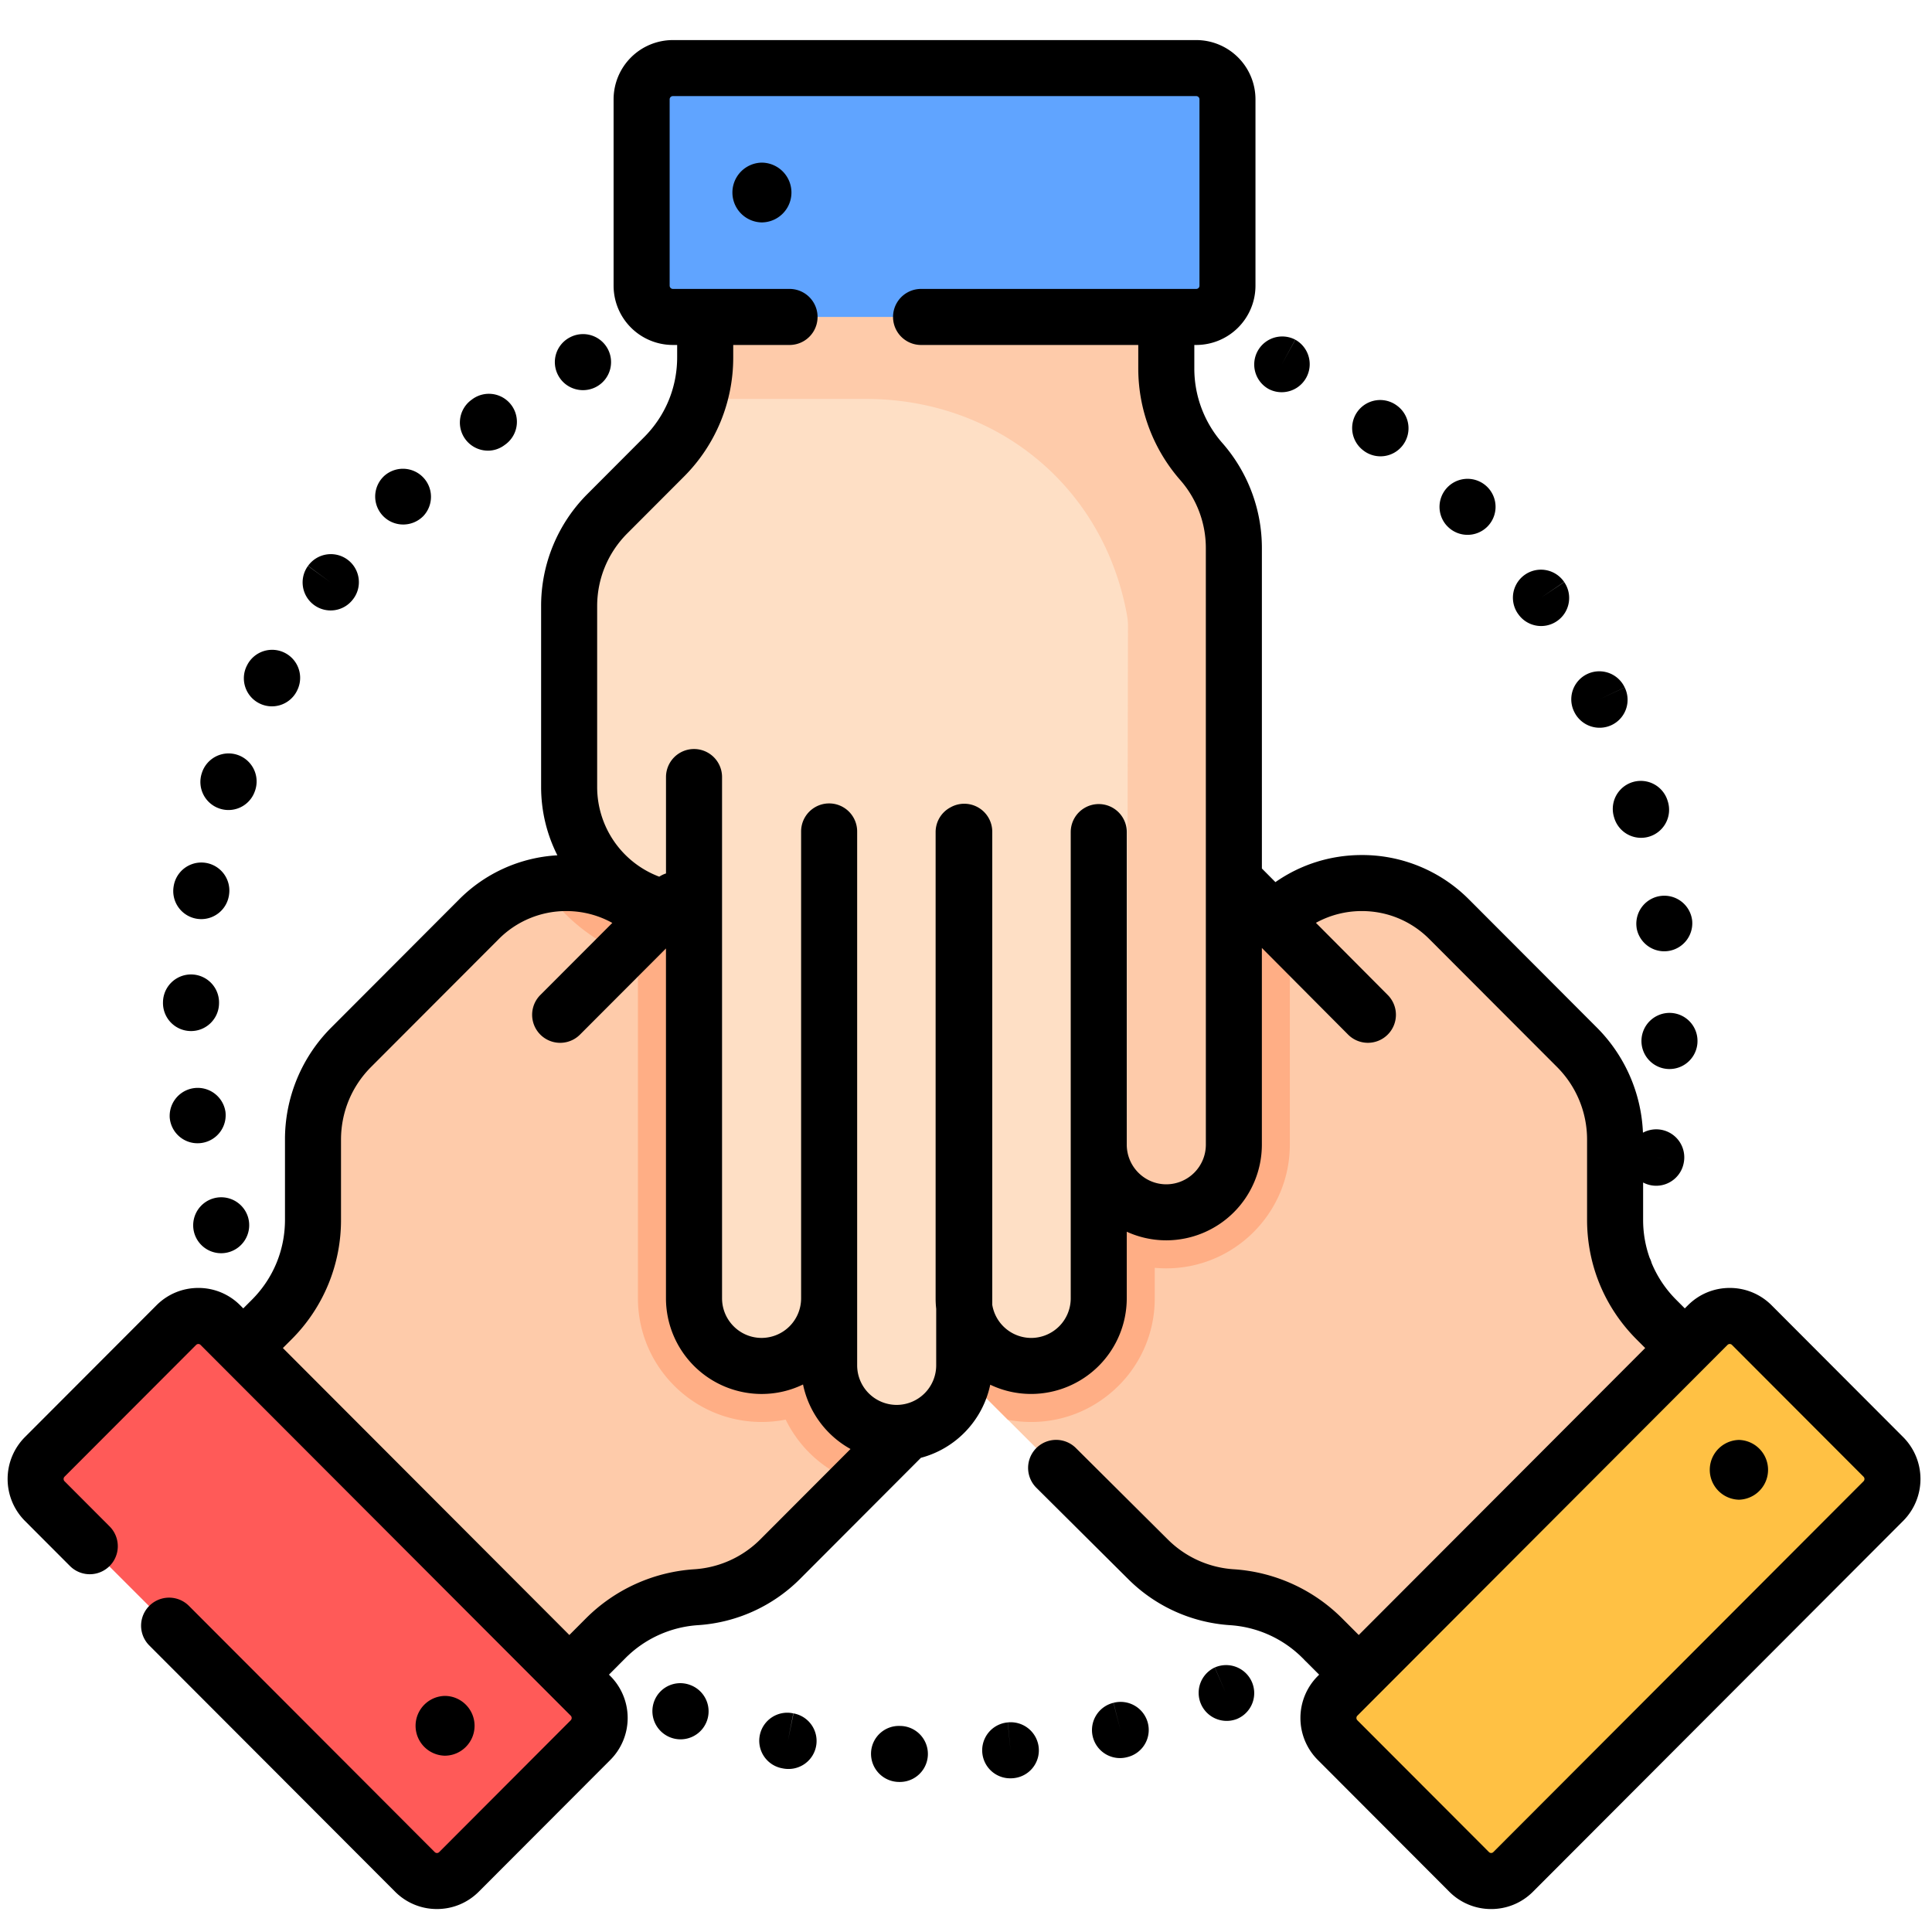 <svg xmlns="http://www.w3.org/2000/svg" width="101" height="101" fill="none"><g clip-path="url(#a)"><path fill="#FECBAA" d="M59.974 81.504 37.919 59.449a3.533 3.533 0 0 1-.005-4.998 3.5 3.5 0 0 1 1.936-.988 3.53 3.53 0 0 1 3.063.992l-5.68-5.679a3.52 3.52 0 0 1-.991-3.064c.114-.71.443-1.39.988-1.935a3.53 3.53 0 0 1 4.662-.287l-2.161-2.161a3.53 3.53 0 0 1-.99-3.076c.113-.704.441-1.381.985-1.924a3.5 3.5 0 0 1 1.938-.988 3.53 3.53 0 0 1 3.063.992l2.475 2.475a3.53 3.53 0 0 1-.992-3.063 3.5 3.5 0 0 1 .987-1.936 3.536 3.536 0 0 1 4.999.005l14.332 14.333.04-.057a6.4 6.4 0 0 1 2.496-1.551 6.47 6.47 0 0 1 6.646 1.558l6.684 6.683a6.86 6.86 0 0 1 2.008 4.84l.004 4.18a7.38 7.38 0 0 0 2.162 5.213l1.491 1.49-17.046 17.046-1.904-1.905a7.38 7.38 0 0 0-4.737-2.146 6.85 6.85 0 0 1-4.398-1.994"></path><path fill="#FFC144" d="m69.905 88.655 19.347-19.347a1.63 1.63 0 0 1 2.31 0l6.89 6.89c.637.638.637 1.67 0 2.309L79.104 97.855a1.633 1.633 0 0 1-2.309 0l-6.89-6.891a1.63 1.63 0 0 1 0-2.309"></path><path fill="#FECBAA" d="m40.818 81.506 22.055-22.055a3.533 3.533 0 0 0-1.93-5.986 3.53 3.53 0 0 0-3.065.992l5.68-5.68a3.52 3.52 0 0 0 .991-3.063 3.5 3.5 0 0 0-.988-1.934 3.533 3.533 0 0 0-4.662-.288l2.161-2.161a3.53 3.53 0 0 0 .99-3.076 3.5 3.5 0 0 0-.984-1.924 3.5 3.5 0 0 0-1.937-.987 3.53 3.53 0 0 0-3.064.99L53.59 38.81a3.53 3.53 0 0 0 .992-3.064 3.5 3.5 0 0 0-.988-1.934 3.535 3.535 0 0 0-4.998.004L34.263 48.149l-.04-.057a6.4 6.4 0 0 0-2.496-1.55 6.47 6.47 0 0 0-6.646 1.557l-6.683 6.684a6.86 6.86 0 0 0-2.008 4.839l-.004 4.18a7.37 7.37 0 0 1-2.162 5.213l-1.491 1.49 17.046 17.046 1.904-1.904a7.38 7.38 0 0 1 4.738-2.147 6.86 6.86 0 0 0 4.397-1.994"></path><path fill="#FF5A58" d="M30.887 88.658 11.539 69.309a1.63 1.63 0 0 0-2.309 0L2.34 76.2a1.633 1.633 0 0 0 0 2.309l19.348 19.347c.637.638 1.67.638 2.308 0l6.891-6.89a1.633 1.633 0 0 0 0-2.308"></path><path fill="#FEDFC5" d="M64.502 28.649v31.19a3.532 3.532 0 1 1-7.063 0v8.032a3.53 3.53 0 0 1-1.465 2.867 3.5 3.5 0 0 1-2.066.67 3.532 3.532 0 0 1-3.5-3.094v3.057a3.53 3.53 0 0 1-1.475 2.875 3.5 3.5 0 0 1-2.057.664 3.5 3.5 0 0 1-2.068-.672 3.53 3.53 0 0 1-1.465-2.867v-3.5c0 1.18-.579 2.227-1.465 2.867-.58.422-1.293.67-2.066.67a3.535 3.535 0 0 1-3.532-3.537V47.6l-.069.011a6.4 6.4 0 0 1-2.86-.668 6.47 6.47 0 0 1-3.599-5.8v-9.452a6.86 6.86 0 0 1 2.002-4.842l2.954-2.959a7.38 7.38 0 0 0 2.156-5.215v-2.108H60.97v2.694c0 1.79.653 3.521 1.832 4.867a6.85 6.85 0 0 1 1.7 4.52"></path><path fill="#FFAE85" d="M62.877 54.453a3.5 3.5 0 0 0-1.935-.988 3.53 3.53 0 0 0-3.063.992l5.68-5.68a3.53 3.53 0 0 0 .99-3.063 3.5 3.5 0 0 0-.987-1.934 3.532 3.532 0 0 0-4.662-.288l2.161-2.161a3.53 3.53 0 0 0 .99-3.076 3.5 3.5 0 0 0-.985-1.924 3.5 3.5 0 0 0-1.937-.987 3.53 3.53 0 0 0-3.064.99L53.59 38.81a3.53 3.53 0 0 0 .991-3.064 3.5 3.5 0 0 0-.987-1.934 3.535 3.535 0 0 0-4.998.004L34.263 48.149l-.04-.057a6.43 6.43 0 0 0-5.85-1.757 9.48 9.48 0 0 0 4.976 3.764V67.87c0 3.566 2.9 6.467 6.462 6.467q.643 0 1.262-.123a6.45 6.45 0 0 0 2.01 2.391c.536.391 1.121.69 1.737.898L62.872 59.45a3.53 3.53 0 0 0 .005-4.997"></path><path fill="#FFAE85" d="M67.43 59.84V47.365a6.5 6.5 0 0 0-.863.725l-.04.056-14.333-14.333a3.535 3.535 0 0 0-4.998-.004 3.533 3.533 0 0 0 .004 4.998l-2.475-2.475a3.53 3.53 0 0 0-3.064-.99 3.5 3.5 0 0 0-1.938.986 3.5 3.5 0 0 0-1.031 2.5c0 .902.346 1.81 1.038 2.5l2.16 2.161a3.535 3.535 0 0 0-4.662.288 3.5 3.5 0 0 0-.987 1.935 3.52 3.52 0 0 0 .99 3.063l5.68 5.68a3.53 3.53 0 0 0-3.063-.992 3.5 3.5 0 0 0-1.935.987 3.534 3.534 0 0 0 .005 4.999l14.775 14.775a6.5 6.5 0 0 0 1.213.113 6.4 6.4 0 0 0 3.78-1.223c.282-.203.547-.43.79-.672a6.42 6.42 0 0 0 1.891-4.571v-1.593q.3.028.602.028c3.562 0 6.46-2.902 6.46-6.468"></path><path fill="#FEDFC5" d="M64.502 28.649v31.19a3.53 3.53 0 0 1-3.532 3.537q-.08.001-.166-.004a3.5 3.5 0 0 1-1.896-.663q-.002-.002-.005-.003a3.53 3.53 0 0 1-1.464-2.867v8.032a3.53 3.53 0 0 1-1.465 2.867 3.5 3.5 0 0 1-2.066.67 3.532 3.532 0 0 1-3.5-3.094v3.057a3.53 3.53 0 0 1-1.475 2.875 3.5 3.5 0 0 1-2.057.664 3.5 3.5 0 0 1-2.068-.672 3.53 3.53 0 0 1-1.465-2.867v-3.5c0 1.18-.579 2.227-1.465 2.867-.58.422-1.293.67-2.066.67a3.535 3.535 0 0 1-3.532-3.537V47.6l-.069.011a6.4 6.4 0 0 1-2.86-.668 6.47 6.47 0 0 1-3.599-5.8v-9.452a6.86 6.86 0 0 1 2.002-4.842l2.954-2.959a7.36 7.36 0 0 0 1.826-3.036c.22-.702.33-1.443.33-2.18v-2.107H60.97v2.694c0 .603.064 1.24.233 1.822a7.34 7.34 0 0 0 1.6 3.045 6.9 6.9 0 0 1 1.699 4.52"></path><path fill="#FECBAA" d="M64.502 28.649v31.19a3.53 3.53 0 0 1-3.532 3.537q-.08.001-.166-.004a3.5 3.5 0 0 1-1.896-.663l.06-30.056c0-.182-.04-.469-.117-.834-1.347-6.565-6.889-10.964-13.59-10.964h-8.727c.22-.702.33-1.443.33-2.18v-2.107H60.97v2.694c0 .603.064 1.24.233 1.822a7.34 7.34 0 0 0 1.6 3.045 6.9 6.9 0 0 1 1.699 4.52"></path><path fill="#60A4FF" d="M62.537 16.57H35.174c-.901 0-1.632-.732-1.632-1.633V5.192c0-.902.73-1.632 1.632-1.632h27.363c.9 0 1.632.73 1.632 1.632v9.745c0 .901-.731 1.632-1.632 1.632"></path><path fill="#000" d="m41.483 89.572-.293 1.435.283-1.436a1.465 1.465 0 1 0-.566 2.874l.026.005q.14.027.277.027a1.464 1.464 0 0 0 .273-2.905M52.683 90.043l.146 1.457-.15-1.456a1.464 1.464 0 0 0 .148 2.922q.075 0 .152-.007l.04-.005a1.46 1.46 0 0 0 1.28-1.618 1.47 1.47 0 0 0-1.616-1.293M47.076 90.228h-.022a1.457 1.457 0 0 0-1.518 1.398 1.473 1.473 0 0 0 1.475 1.53 1.464 1.464 0 0 0 .065-2.928M36.073 88.084l-.019-.007a1.457 1.457 0 0 0-1.864.887 1.473 1.473 0 0 0 1.387 1.964 1.465 1.465 0 0 0 .496-2.844M58.212 89.018l.36 1.42-.365-1.419a1.465 1.465 0 1 0 .731 2.837l.039-.01a1.46 1.46 0 0 0 1.025-1.79 1.47 1.47 0 0 0-1.79-1.038M63.507 87.17l.58 1.345-.584-1.343a1.466 1.466 0 0 0 1.17 2.687l.035-.016a1.46 1.46 0 0 0 .731-1.929 1.47 1.47 0 0 0-1.932-.743M30.477 20.396a1.465 1.465 0 1 0-.684-2.759l-.017.009a1.457 1.457 0 0 0-.595 1.977c.263.493.772.773 1.296.773M13.533 36.757a1.463 1.463 0 0 0 1.979-.617l.025-.051a1.464 1.464 0 0 0-2.622-1.307c-.374.715-.097 1.6.618 1.975M11.471 42.267a1.46 1.46 0 0 0 1.857-.917l.02-.058a1.464 1.464 0 0 0-2.796-.879 1.465 1.465 0 0 0 .919 1.854M16.423 31.632a1.463 1.463 0 0 0 2.046-.323l.02-.026c.47-.657.316-1.57-.34-2.04a1.466 1.466 0 0 0-2.044.337l1.18.868-1.185-.862a1.465 1.465 0 0 0 .323 2.046M25.504 23.56c.308 0 .618-.098.882-.3a1.465 1.465 0 1 0-1.73-2.363l-.037.027a1.468 1.468 0 0 0 .885 2.635M10.163 64.483a1.463 1.463 0 0 0 1.83.967 1.466 1.466 0 0 0 .973-1.821 1.464 1.464 0 1 0-2.803.854M21.08 27.42c.38 0 .76-.148 1.049-.44a1.466 1.466 0 0 0-2.073-2.072l-.024.025a1.463 1.463 0 0 0 1.047 2.487M11.782 58.096a1.466 1.466 0 0 0-2.907.362l.008.059a1.46 1.46 0 0 0 1.66 1.234 1.466 1.466 0 0 0 1.24-1.655M9.942 53.9l.044.001c.79 0 1.44-.628 1.464-1.422l.001-.062a1.465 1.465 0 0 0-2.93-.02A1.464 1.464 0 0 0 9.943 53.9M10.263 48.026q.131.023.26.023c.696 0 1.313-.498 1.44-1.207q.007-.032.01-.064a1.464 1.464 0 0 0-2.894-.447 1.466 1.466 0 0 0 1.184 1.695M79.363 32.094a1.46 1.46 0 0 0 2.034.374c.666-.458.835-1.37.377-2.037l-1.217.815 1.213-.822a1.465 1.465 0 0 0-2.426 1.645zM86.843 46.835a1.464 1.464 0 0 0-1.291 1.62l.007.063a1.466 1.466 0 0 0 2.903-.396 1.466 1.466 0 0 0-1.619-1.287M84.371 42.701l.007.02a1.465 1.465 0 1 0 2.81-.828l-.006-.019a1.464 1.464 0 1 0-2.81.827M82.302 37.224a1.473 1.473 0 0 0 1.964.673 1.46 1.46 0 0 0 .67-1.957l-1.328.62 1.326-.623a1.465 1.465 0 0 0-2.653 1.244zM75.673 27.52c.287.293.666.44 1.046.44a1.464 1.464 0 0 0 1.059-2.476 1.465 1.465 0 0 0-2.15 1.99zM87.32 52.952a1.47 1.47 0 0 0-1.508 1.415 1.465 1.465 0 0 0 2.926.148l.002-.06a1.463 1.463 0 0 0-1.42-1.503M66.306 20.327l.035.019a1.465 1.465 0 0 0 1.378-2.585l-.71 1.282.705-1.285a1.465 1.465 0 0 0-1.408 2.569M71.26 23.54l.023.017a1.463 1.463 0 0 0 2.052-.282 1.465 1.465 0 0 0-.281-2.053l-.01-.007a1.464 1.464 0 1 0-1.784 2.324"></path><path fill="#000" d="m99.493 75.128-6.876-6.889a3.08 3.08 0 0 0-2.19-.909c-.827 0-1.606.323-2.19.91l-.16.159-.451-.452a5.9 5.9 0 0 1-1.283-1.919 1.4 1.4 0 0 0-.104-.271 5.9 5.9 0 0 1-.341-1.99v-1.949a1.46 1.46 0 0 0 .685.17c.695 0 1.31-.496 1.439-1.201a1.465 1.465 0 0 0-2.133-1.573 8.26 8.26 0 0 0-2.421-5.508l-6.671-6.683a7.87 7.87 0 0 0-5.605-2.324c-1.638 0-3.2.496-4.516 1.416l-.708-.712V28.649c0-2.02-.734-3.968-2.064-5.486a5.9 5.9 0 0 1-1.468-3.901v-1.228h.1a3.1 3.1 0 0 0 3.097-3.097V5.192a3.1 3.1 0 0 0-3.096-3.097H35.174a3.1 3.1 0 0 0-3.097 3.097v9.745a3.1 3.1 0 0 0 3.097 3.097h.226v.642c0 1.58-.614 3.064-1.729 4.18l-2.953 2.96a8.27 8.27 0 0 0-2.43 5.876v9.45c0 1.285.308 2.497.85 3.571a7.87 7.87 0 0 0-5.14 2.31l-6.67 6.683a8.27 8.27 0 0 0-2.43 5.877v4.184c0 1.58-.614 3.064-1.729 4.18l-.446.447-.005.005-.16-.16a3.07 3.07 0 0 0-2.19-.909c-.826 0-1.605.323-2.19.91l-6.876 6.888a3.105 3.105 0 0 0 0 4.38l2.355 2.359a1.464 1.464 0 1 0 2.073-2.07l-2.355-2.36a.17.17 0 0 1 0-.24l6.878-6.888a.164.164 0 0 1 .232 0l1.196 1.198L28.007 87.86l1.829 1.832a.17.17 0 0 1 0 .24l-6.876 6.89a.164.164 0 0 1-.234 0L9.877 83.951a1.464 1.464 0 1 0-2.073 2.069l12.848 12.87a3.07 3.07 0 0 0 2.19.909c.828 0 1.605-.323 2.19-.909l6.877-6.889a3.105 3.105 0 0 0 0-4.38l-.075-.074.867-.87a5.9 5.9 0 0 1 3.79-1.718 8.3 8.3 0 0 0 5.334-2.418l6.317-6.33a5.02 5.02 0 0 0 3.625-3.822c.65.31 1.375.483 2.14.483a5.005 5.005 0 0 0 4.997-5.002v-3.479c.63.288 1.33.45 2.067.45a5.004 5.004 0 0 0 4.996-5.003V49.556l4.506 4.528a1.46 1.46 0 0 0 1.038.431 1.465 1.465 0 0 0 1.038-2.498l-3.756-3.774a4.96 4.96 0 0 1 2.4-.615c1.333 0 2.587.52 3.53 1.466l6.671 6.682a5.36 5.36 0 0 1 1.574 3.807v4.184c0 2.361.918 4.58 2.584 6.25l.455.455-2.125 2.129-12.85 12.873-.717-.718-.022-.021-.126-.127a8.82 8.82 0 0 0-5.673-2.571 5.37 5.37 0 0 1-3.454-1.568l-4.813-4.787a1.465 1.465 0 0 0-2.067 2.076l4.81 4.784a8.3 8.3 0 0 0 5.335 2.418 5.9 5.9 0 0 1 3.789 1.718l.07.07q.06.066.122.123l.675.676-.074.075a3.104 3.104 0 0 0 0 4.38l6.876 6.889a3.08 3.08 0 0 0 2.19.909c.827 0 1.606-.323 2.19-.909l19.35-19.383a3.104 3.104 0 0 0 0-4.38M86.88 60.562l-.028-.005-.267-.054zm-47.13 19.91a5.36 5.36 0 0 1-3.448 1.565 8.82 8.82 0 0 0-5.674 2.571l-.864.866-.778-.78-.03-.03-14.168-14.192.455-.455a8.8 8.8 0 0 0 2.584-6.25v-4.184c0-1.438.558-2.79 1.574-3.807l6.671-6.682a4.96 4.96 0 0 1 3.531-1.466c.855 0 1.678.215 2.407.62l-3.763 3.768a1.465 1.465 0 0 0 2.074 2.07l4.494-4.503v18.288a5.005 5.005 0 0 0 4.997 5.002c.777 0 1.512-.178 2.168-.496a5.02 5.02 0 0 0 2.483 3.373zM63.039 59.84a2.073 2.073 0 0 1-2.067 2.073c-1.14 0-2.067-.93-2.067-2.073V43.5a1.465 1.465 0 1 0-2.93 0v24.371a2.07 2.07 0 0 1-2.066 2.073 2.07 2.07 0 0 1-2.036-1.73v-24.73a1.464 1.464 0 0 0-2.182-1.278 1.46 1.46 0 0 0-.779 1.294v24.37q0 .28.03.55v2.952a2.07 2.07 0 0 1-2.066 2.073 2.07 2.07 0 0 1-2.066-2.073V43.466a1.465 1.465 0 0 0-2.93 0V67.87a2.07 2.07 0 0 1-2.066 2.073c-1.14 0-2.067-.93-2.067-2.073V40.622a1.465 1.465 0 1 0-2.93 0v5.04a1.4 1.4 0 0 0-.352.169 5.01 5.01 0 0 1-3.247-4.688v-9.45c0-1.439.56-2.79 1.574-3.808l2.954-2.959a8.79 8.79 0 0 0 2.585-6.25v-.642h2.944a1.465 1.465 0 1 0 0-2.93h-6.1a.17.17 0 0 1-.167-.167V5.192c0-.092.075-.168.167-.168h27.362c.093 0 .168.076.168.168v9.745a.167.167 0 0 1-.168.167H48.151a1.465 1.465 0 1 0 0 2.93h11.355v1.228c0 2.148.78 4.22 2.194 5.834a5.39 5.39 0 0 1 1.338 3.553zM97.42 77.438 78.07 96.82a.16.16 0 0 1-.117.049.16.16 0 0 1-.116-.049l-6.877-6.888a.17.17 0 0 1 0-.24l1.107-1.11h.001L83.301 77.33l7.009-7.021a.164.164 0 0 1 .233 0l6.877 6.889a.17.17 0 0 1 0 .24"></path><path fill="#000" d="M39.812 8.502a1.563 1.563 0 0 0 0 3.125 1.562 1.562 0 0 0 0-3.125M90.906 75.276a1.563 1.563 0 0 0 0 3.125 1.563 1.563 0 0 0 0-3.125M24.809 90.22c0-.861-.7-1.562-1.56-1.562a1.563 1.563 0 0 0 0 3.125c.86 0 1.56-.701 1.56-1.563"></path></g><defs><clipPath id="a"><path fill="#fff" d="M.398.923h100v100h-100z"></path></clipPath></defs></svg>
